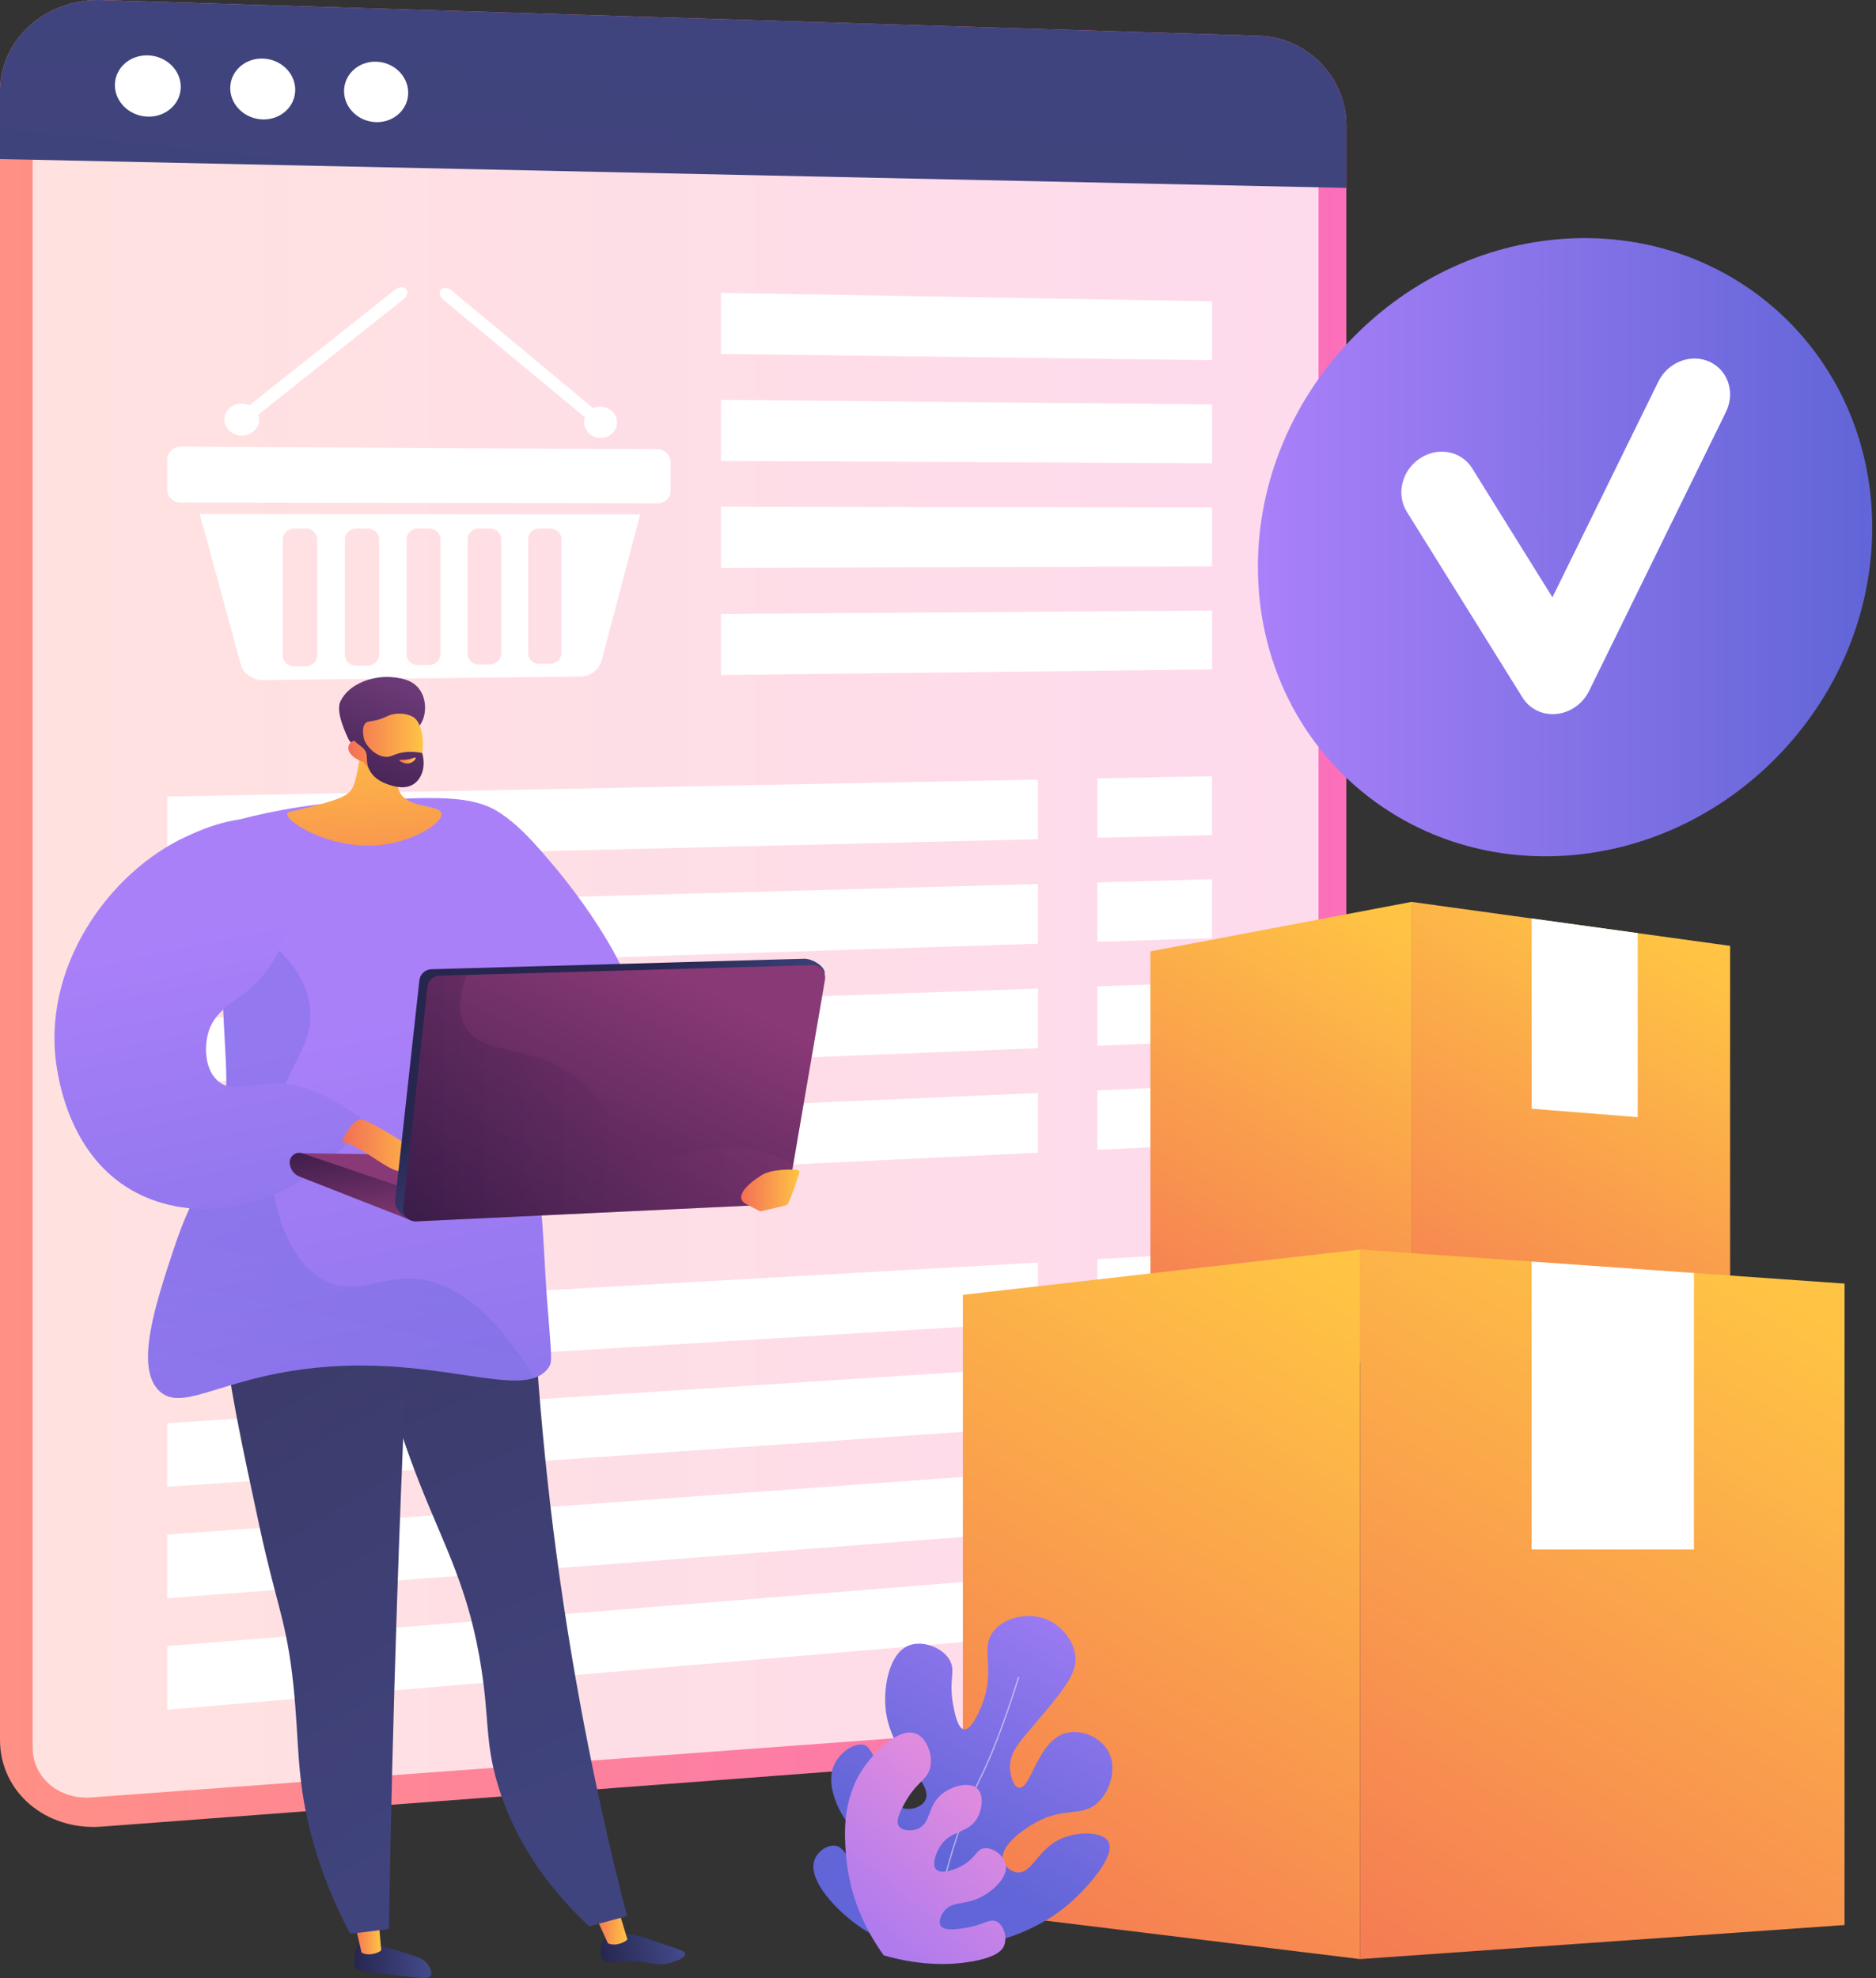 <svg width="147" height="155" viewBox="0 0 147 155" fill="none" xmlns="http://www.w3.org/2000/svg">
<rect x="0" y="0" width="147" height="155" fill="#333333" stroke="none"/>
<path d="M98.638 2.798L7.976 0.004C3.583 -0.131 0 3.071 0 7.157V136.339C0 140.425 3.583 143.467 7.976 143.136L98.638 136.295C102.436 136.009 105.498 132.723 105.498 128.955V9.831C105.498 6.063 102.436 2.915 98.638 2.798Z" fill="url(#paint0_linear_153_5972)"/>
<path opacity="0.74" d="M2.557 136.93V6.454C2.557 4.102 4.617 2.256 7.15 2.329L99.356 5.01C101.546 5.073 103.316 6.889 103.316 9.065V129.82C103.316 131.997 101.546 133.891 99.356 134.053L7.15 140.849C4.617 141.036 2.557 139.281 2.557 136.93Z" fill="white"/>
<path d="M98.638 2.798L7.976 0.004C3.583 -0.131 0 3.071 0 7.157V12.464L105.498 14.725V9.831C105.498 6.063 102.436 2.915 98.638 2.798Z" fill="url(#paint1_linear_153_5972)"/>
<path d="M14.164 6.806C14.164 8.13 13.012 9.175 11.588 9.14C10.161 9.106 9.002 8.001 9.002 6.673C9.002 5.344 10.161 4.3 11.588 4.339C13.012 4.378 14.164 5.483 14.164 6.806Z" fill="white"/>
<path d="M23.134 7.039C23.134 8.354 21.998 9.392 20.593 9.358C19.185 9.324 18.041 8.227 18.041 6.908C18.041 5.588 19.185 4.55 20.593 4.589C21.998 4.628 23.134 5.725 23.134 7.039Z" fill="white"/>
<path d="M31.985 7.268C31.985 8.573 30.863 9.605 29.477 9.572C28.087 9.538 26.959 8.448 26.959 7.138C26.959 5.827 28.087 4.796 29.477 4.834C30.863 4.872 31.985 5.962 31.985 7.268Z" fill="white"/>
<path d="M51.52 39.444L14.203 39.385C13.595 39.384 13.102 38.931 13.102 38.373V35.999C13.102 35.441 13.595 34.992 14.203 34.995L51.52 35.205C52.086 35.208 52.545 35.646 52.545 36.184V38.472C52.545 39.01 52.086 39.445 51.52 39.444Z" fill="white"/>
<path d="M15.65 40.28L18.859 52.046C19.061 52.789 19.788 53.304 20.622 53.295L45.463 53.016C46.257 53.007 46.948 52.49 47.141 51.761L50.166 40.307L15.65 40.28ZM24.859 51.356C24.859 51.822 24.45 52.205 23.945 52.21L23.073 52.219C22.567 52.224 22.157 51.849 22.157 51.381V42.262C22.157 41.794 22.567 41.415 23.073 41.415L23.945 41.415C24.45 41.414 24.859 41.793 24.859 42.26V51.356ZM29.707 51.31C29.707 51.774 29.302 52.155 28.802 52.16L27.937 52.169C27.436 52.175 27.029 51.801 27.029 51.335V42.257C27.029 41.791 27.436 41.414 27.937 41.413L28.802 41.413C29.302 41.413 29.707 41.79 29.707 42.255V51.31ZM34.512 51.264C34.512 51.727 34.11 52.106 33.614 52.111L32.758 52.12C32.261 52.125 31.858 51.753 31.858 51.289V42.252C31.858 41.788 32.261 41.412 32.758 41.412L33.614 41.412C34.11 41.412 34.512 41.787 34.512 42.249V51.264ZM39.274 51.219C39.274 51.68 38.876 52.057 38.384 52.062L37.535 52.071C37.043 52.076 36.643 51.706 36.643 51.244V42.247C36.643 41.785 37.043 41.411 37.535 41.411L38.384 41.411C38.876 41.41 39.274 41.784 39.274 42.244V51.219ZM43.994 51.174C43.994 51.633 43.599 52.009 43.112 52.014L42.271 52.022C41.782 52.027 41.386 51.659 41.386 51.199V42.242C41.386 41.782 41.782 41.41 42.271 41.41L43.112 41.409C43.599 41.409 43.994 41.781 43.994 42.239V51.174Z" fill="white"/>
<path d="M19.841 33.831C19.274 34.282 18.413 34.222 17.918 33.696C17.423 33.169 17.482 32.376 18.05 31.925C18.619 31.475 19.479 31.537 19.973 32.063C20.466 32.589 20.407 33.38 19.841 33.831Z" fill="white"/>
<path d="M31.816 22.651C31.629 22.448 31.242 22.47 30.952 22.7L19.136 32.083C18.84 32.318 18.755 32.675 18.946 32.878C19.137 33.082 19.533 33.056 19.829 32.82L31.63 23.435C31.919 23.205 32.002 22.854 31.816 22.651Z" fill="white"/>
<path d="M46.206 34.007C46.745 34.454 47.562 34.406 48.031 33.901C48.499 33.396 48.443 32.625 47.905 32.177C47.367 31.729 46.55 31.775 46.081 32.28C45.61 32.786 45.667 33.559 46.206 34.007Z" fill="white"/>
<path d="M34.55 22.697C34.736 22.501 35.12 22.536 35.408 22.776L46.874 32.313C47.156 32.547 47.236 32.895 47.055 33.091C46.873 33.286 46.498 33.255 46.216 33.021L34.736 23.486C34.447 23.246 34.364 22.893 34.55 22.697Z" fill="white"/>
<path d="M94.972 28.226L56.492 27.735V22.945L94.972 23.612V28.226Z" fill="white"/>
<path d="M94.972 36.304L56.492 36.121V31.331L94.972 31.69V36.304Z" fill="white"/>
<path d="M94.972 44.381L56.492 44.505V39.716L94.972 39.767V44.381Z" fill="white"/>
<path d="M94.972 52.459L56.492 52.892V48.102L94.972 47.846V52.459Z" fill="white"/>
<path d="M81.331 65.763L13.102 67.406V62.419L81.331 61.087V65.763Z" fill="white"/>
<path d="M81.331 73.95L13.102 76.139V71.151L81.331 69.273V73.95Z" fill="white"/>
<path d="M81.331 82.136L13.102 84.871V79.883L81.331 77.46V82.136Z" fill="white"/>
<path d="M81.331 90.324L13.102 93.605V88.617L81.331 85.647V90.324Z" fill="white"/>
<path d="M94.969 65.434L85.994 65.65V60.995L94.969 60.82V65.434Z" fill="white"/>
<path d="M94.969 73.512L85.994 73.8V69.145L94.969 68.898V73.512Z" fill="white"/>
<path d="M94.969 81.589L85.994 81.949V77.294L94.969 76.976V81.589Z" fill="white"/>
<path d="M94.969 89.668L85.994 90.099V85.444L94.969 85.054V89.668Z" fill="white"/>
<path d="M81.331 103.61L13.102 107.776V102.788L81.331 98.934V103.61Z" fill="white"/>
<path d="M81.331 111.796L13.102 116.509V111.521L81.331 107.12V111.796Z" fill="white"/>
<path d="M81.331 119.983L13.102 125.241V120.253L81.331 115.307V119.983Z" fill="white"/>
<path d="M81.331 128.17L13.102 133.974V128.987L81.331 123.494V128.17Z" fill="white"/>
<path d="M94.969 102.776L85.994 103.324V98.669L94.969 98.162V102.776Z" fill="white"/>
<path d="M94.969 110.854L85.994 111.474V106.819L94.969 106.24V110.854Z" fill="url(#paint2_linear_153_5972)"/>
<path d="M94.969 118.931L85.994 119.623V114.968L94.969 114.317V118.931Z" fill="url(#paint3_linear_153_5972)"/>
<path d="M94.969 127.009L85.994 127.773V123.118L94.969 122.396V127.009Z" fill="url(#paint4_linear_153_5972)"/>
<path d="M110.607 107.233L90.143 104.731V74.549L110.607 70.673V107.233Z" fill="url(#paint5_linear_153_5972)"/>
<path d="M135.569 105.643L110.607 107.233V70.673L135.569 74.119V105.643Z" fill="url(#paint6_linear_153_5972)"/>
<path d="M120.018 71.972V86.879L128.328 87.541V73.119L120.018 71.972Z" fill="white"/>
<path d="M144.536 150.846L106.572 153.516V97.913L144.536 100.583V150.846Z" fill="url(#paint7_linear_153_5972)"/>
<path d="M106.573 153.516L75.449 149.711V101.463L106.573 97.913V153.516Z" fill="url(#paint8_linear_153_5972)"/>
<path d="M120.012 98.858V121.42H132.732V99.753L120.012 98.858Z" fill="white"/>
<path d="M49.238 80.005C50.991 78.133 46.137 71.1 43.539 68.019C41.27 65.327 38.937 62.56 36.073 62.91C33.558 63.218 31.111 65.87 30.964 68.412C30.57 75.25 46.745 82.666 49.238 80.005Z" fill="url(#paint9_linear_153_5972)"/>
<path d="M28.186 152.269C27.856 152.538 27.796 153.207 27.756 153.645C27.738 153.841 27.729 153.939 27.751 154.008C27.911 154.512 28.888 154.565 30.421 154.722C32.843 154.969 33.564 155.16 33.753 154.799C33.931 154.461 33.501 153.908 33.453 153.847C33.193 153.52 32.873 153.4 32.255 153.197C31.113 152.821 30.34 152.615 30.107 152.553C28.647 152.163 28.403 152.093 28.186 152.269Z" fill="url(#paint10_linear_153_5972)"/>
<path d="M29.628 150.058L29.871 152.818C29.802 152.951 28.982 153.351 28.33 153.008L27.707 150.295L29.628 150.058Z" fill="url(#paint11_linear_153_5972)"/>
<path d="M47.398 151.915C47.002 152.351 46.912 153.156 47.256 153.552C47.594 153.942 48.103 153.649 49.544 153.692C51.089 153.739 51.492 154.103 52.542 153.814C52.966 153.697 53.715 153.412 53.7 153.109C53.69 152.897 53.309 152.787 52.036 152.36C50.228 151.755 50.236 151.721 49.852 151.658C48.888 151.498 47.92 151.338 47.398 151.915Z" fill="url(#paint12_linear_153_5972)"/>
<path d="M48.386 149.396L49.161 151.972C49.102 152.111 48.315 152.572 47.639 152.28L46.488 149.779L48.386 149.396Z" fill="url(#paint13_linear_153_5972)"/>
<path d="M41.504 92.962C41.615 101.622 42.206 111.359 43.624 121.937C45.026 132.393 46.989 141.84 49.132 150.147C48.143 150.413 47.155 150.679 46.167 150.945C43.659 148.607 40.496 144.926 38.97 139.725C38.023 136.497 38.338 134.838 37.737 130.868C36.781 124.546 34.843 121.233 32.84 116.135C31.04 111.554 28.912 104.831 27.771 95.844C32.349 94.883 36.927 93.923 41.504 92.962Z" fill="url(#paint14_linear_153_5972)"/>
<path d="M32.582 92.135C31.977 103.149 31.48 114.368 31.103 125.786C30.82 134.354 30.612 142.813 30.474 151.16C29.464 151.285 28.455 151.41 27.445 151.534C26.47 149.718 25.174 146.941 24.286 143.382C23.208 139.06 23.458 136.493 22.985 132.013C22.455 126.988 21.684 125.893 20.319 119.555C17.549 106.691 16.164 100.259 19.254 96.258C20.257 94.959 23.402 91.701 32.582 92.135Z" fill="url(#paint15_linear_153_5972)"/>
<path d="M17.867 64.454C20.232 63.789 23.697 63.012 27.94 62.772C33.993 62.43 37.019 62.259 39.164 63.7C44.117 67.029 40.282 74.713 42.309 93.759C42.599 96.479 42.664 99.218 42.874 101.945C43.221 106.461 43.3 106.706 42.986 107.163C41.015 110.033 33.665 105.705 22.89 107.416C16.862 108.373 14.128 110.578 12.476 108.988C10.55 107.133 12.202 102.143 13.625 97.848C15.257 92.918 16.265 92.855 17.192 89.142C18.161 85.261 17.575 83.263 17.424 77.143C17.352 74.215 17.367 69.857 17.867 64.454Z" fill="url(#paint16_linear_153_5972)"/>
<g opacity="0.3">
<path d="M32.518 100.21C29.702 99.99 27.875 101.582 25.445 100.341C22.111 98.64 21.04 93.346 21.253 89.6C21.576 83.907 24.826 82.407 24.266 78.727C23.963 76.737 22.542 74.096 17.441 71.397C17.373 73.668 17.386 75.604 17.424 77.143C17.575 83.262 18.161 85.261 17.192 89.141C16.265 92.854 15.257 92.918 13.625 97.848C12.202 102.143 10.55 107.132 12.476 108.987C14.128 110.577 16.862 108.372 22.89 107.415C32.174 105.941 38.912 108.946 41.86 107.972C38.298 102.085 35.067 100.41 32.518 100.21Z" fill="url(#paint17_linear_153_5972)"/>
</g>
<path d="M21.71 64.844C19.698 63.192 15.654 65.062 14.573 65.562C8.545 68.351 3.133 75.865 4.474 83.805C4.675 84.996 5.608 90.567 10.324 93.266C14.58 95.701 20.327 95.075 24.932 91.626C25.561 91.067 26.19 90.509 26.82 89.951C27.439 89.281 28.058 88.612 28.677 87.943C27.704 87.133 26.05 85.966 23.728 85.216C20.666 84.228 18.438 86.001 17.017 84.653C16.037 83.723 16.034 82.081 16.276 81.085C16.764 79.078 18.533 78.514 20.01 77.09C23.479 73.743 24.118 66.823 21.71 64.844Z" fill="url(#paint18_linear_153_5972)"/>
<path d="M50.612 90.768L23.654 90.365L30.823 93.825L50.681 92.525L50.612 90.768Z" fill="url(#paint19_linear_153_5972)"/>
<path d="M22.703 91.082V91.082C22.703 91.586 23.019 92.037 23.493 92.209L32.107 95.586L32.146 93.245L23.654 90.365C23.178 90.228 22.703 90.586 22.703 91.082Z" fill="url(#paint20_linear_153_5972)"/>
<path d="M26.855 89.487C26.689 89.45 27.66 87.514 28.423 87.738C29.186 87.961 32.916 90.123 33.255 91.013C33.594 91.903 33.594 91.903 33.594 91.903C33.594 91.903 31.967 92.03 30.958 91.691C29.949 91.352 28.2 89.787 26.855 89.487Z" fill="url(#paint21_linear_153_5972)"/>
<path d="M32.861 76.819L30.961 94.12C30.895 94.717 31.731 95.606 32.331 95.578L60.206 93.867C60.664 93.845 61.046 93.508 61.123 93.056L64.622 76.346C64.726 75.738 63.633 75.11 63.016 75.127L33.805 75.949C33.317 75.962 32.914 76.334 32.861 76.819Z" fill="url(#paint22_linear_153_5972)"/>
<path d="M33.498 77.324L31.598 94.625C31.532 95.222 32.016 95.736 32.615 95.708L60.843 94.372C61.301 94.35 61.683 94.013 61.76 93.561L64.644 76.775C64.749 76.166 64.27 75.615 63.654 75.632L34.442 76.454C33.954 76.467 33.551 76.839 33.498 77.324Z" fill="url(#paint23_linear_153_5972)"/>
<path opacity="0.3" d="M50.073 90.317C47.609 89.272 48.478 87.28 45.568 84.798C41.728 81.523 37.815 82.943 36.444 80.405C36.018 79.615 35.814 78.385 36.557 76.394L34.442 76.453C33.954 76.467 33.551 76.838 33.498 77.323L31.598 94.624C31.532 95.221 32.016 95.736 32.615 95.707L60.843 94.371C61.301 94.349 61.683 94.012 61.76 93.56L62.158 91.244C61.302 90.767 60.278 90.334 59.084 90.092C54.943 89.252 52.911 91.52 50.073 90.317Z" fill="url(#paint24_linear_153_5972)"/>
<path d="M62.624 91.951C62.67 91.812 62.572 91.668 62.426 91.661C61.829 91.63 60.445 91.618 59.682 92.086C58.689 92.694 57.406 93.803 58.487 94.363L59.496 94.885C59.542 94.909 59.593 94.917 59.643 94.906C60.002 94.827 61.511 94.492 61.676 94.409C61.826 94.333 62.401 92.626 62.624 91.951Z" fill="url(#paint25_linear_153_5972)"/>
<path d="M28.394 56.159C28.409 57.953 28.209 59.377 28.02 60.351C27.803 61.468 27.646 61.756 27.447 61.99C27.147 62.343 26.692 62.638 24.12 63.276C22.721 63.623 22.541 63.613 22.51 63.752C22.36 64.429 26.175 66.738 30.117 66.182C32.529 65.841 34.724 64.465 34.589 63.742C34.454 63.015 32.044 63.405 31.326 62.089C30.826 61.173 31.386 59.874 32.048 58.798C31.407 57.596 29.035 57.361 28.394 56.159Z" fill="url(#paint26_linear_153_5972)"/>
<path d="M32.874 56.868C33.443 56.112 33.478 54.791 32.822 53.957C32.258 53.239 31.369 53.136 30.837 53.075C29.296 52.897 27.352 53.54 26.675 54.959C26.274 55.799 27.141 57.546 27.277 57.86C27.431 58.215 27.71 58.337 27.968 58.605C28.325 58.978 28.884 59.57 29.797 60.56C29.869 60.268 29.976 59.906 30.148 59.514C30.214 59.363 30.479 58.774 30.88 58.285C31.683 57.306 32.334 57.585 32.874 56.868Z" fill="url(#paint27_linear_153_5972)"/>
<path d="M28.495 59.728C28.495 59.728 29.508 61.39 31.526 61.259C33.332 61.141 33.596 57.091 32.443 56.231C32.058 55.945 31.287 55.826 30.66 56.001C30.29 56.105 30.165 56.259 29.557 56.416C28.995 56.562 28.837 56.5 28.668 56.642C28.456 56.821 28.301 57.258 28.655 58.442C28.31 58.093 27.896 57.959 27.603 58.097C27.557 58.119 27.433 58.204 27.363 58.332C27.11 58.794 27.533 59.385 28.495 59.728Z" fill="url(#paint28_linear_153_5972)"/>
<path d="M28.584 56.399C28.671 56.464 28.405 56.789 28.385 57.249C28.347 58.142 29.25 59.214 30.172 59.304C30.717 59.358 30.867 59.03 31.768 58.934C32.326 58.876 32.79 58.947 33.083 59.01C33.366 59.99 33.099 60.966 32.445 61.419C31.74 61.907 30.84 61.611 30.464 61.487C30.212 61.404 29.405 61.141 28.983 60.401C28.544 59.63 28.975 59.165 28.471 58.644C28.217 58.381 27.883 58.267 27.558 57.758C27.47 57.619 27.411 57.497 27.375 57.415C27.841 56.921 28.458 56.305 28.584 56.399Z" fill="url(#paint29_linear_153_5972)"/>
<path d="M32.429 59.374C32.429 59.374 32.039 59.577 31.364 59.539C31.332 59.538 31.296 59.547 31.291 59.564C31.276 59.628 31.708 59.915 32.107 59.803C32.39 59.723 32.61 59.455 32.572 59.387C32.556 59.359 32.492 59.362 32.429 59.374Z" fill="url(#paint30_linear_153_5972)"/>
<path d="M72.639 152.803C71.2 152.689 69.359 152.289 67.592 151.133C65.68 149.884 63.19 147.315 63.84 145.696C64.082 145.092 64.781 144.574 65.395 144.624C66.303 144.696 66.408 145.957 67.984 147.328C68.275 147.581 69.78 148.891 70.529 148.449C70.901 148.23 71.011 147.622 70.95 147.16C70.773 145.808 69.123 145.6 67.536 144.137C65.928 142.654 64.587 140.066 65.353 138.317C65.794 137.311 66.959 136.517 67.724 136.74C68.052 136.836 68.259 137.103 69.253 139.25C70.068 141.012 70.25 141.525 70.775 141.692C71.317 141.864 72.158 141.649 72.478 141.115C73.311 139.727 69.711 137.676 69.384 133.79C69.238 132.048 69.709 129.467 71.286 128.914C72.352 128.54 73.871 129.111 74.42 130.089C74.915 130.971 74.314 131.634 74.691 133.615C74.806 134.216 75.042 135.453 75.54 135.518C76.124 135.594 76.778 134.017 76.929 133.633C78.066 130.741 76.762 129.254 77.834 127.85C78.671 126.755 80.49 126.316 81.932 126.869C83.193 127.353 84.203 128.611 84.27 129.915C84.339 131.241 83.223 132.562 80.991 135.203C79.933 136.456 79.091 137.302 79.139 138.547C79.162 139.154 79.403 140.008 79.838 140.086C80.797 140.258 81.269 136.394 83.543 135.798C84.707 135.492 86.153 136.093 86.789 137.142C87.567 138.427 87.046 140.249 86.067 141.207C84.791 142.457 83.482 141.507 81.08 142.85C80.015 143.446 78.341 144.713 78.586 145.76C78.692 146.217 79.171 146.663 79.695 146.723C80.872 146.856 81.26 144.929 83.151 144.081C84.514 143.471 86.398 143.537 86.845 144.305C87.477 145.39 85.233 147.853 84.04 148.941C82.598 150.256 79.197 152.751 72.639 152.803Z" fill="url(#paint31_linear_153_5972)"/>
<path opacity="0.5" d="M73.285 152.185C73.095 148.961 75.231 142.393 76.784 139.289C78.305 136.251 79.759 131.445 79.774 131.396L79.868 131.425C79.854 131.473 78.397 136.287 76.873 139.333C75.324 142.428 73.195 148.971 73.384 152.179L73.285 152.185Z" fill="white"/>
<path d="M69.248 153.223C68.164 151.719 66.575 149.004 66.29 145.373C66.172 143.876 65.943 140.954 67.731 138.432C68.622 137.176 70.512 135.317 71.789 135.854C72.61 136.198 73.12 137.511 72.888 138.508C72.655 139.514 71.804 139.608 70.879 141.315C70.536 141.947 70.144 142.688 70.445 143.107C70.696 143.457 71.386 143.521 71.904 143.311C72.972 142.877 72.638 141.547 73.793 140.593C74.615 139.914 75.984 139.595 76.575 140.151C77.088 140.634 76.999 141.761 76.546 142.512C75.82 143.716 74.518 143.363 73.669 144.678C73.293 145.262 73.025 146.143 73.354 146.492C73.73 146.889 74.835 146.546 75.543 146.106C76.478 145.527 76.513 144.91 77.129 144.833C77.815 144.747 78.674 145.401 78.808 146.124C78.997 147.138 77.753 148.231 76.768 148.706C75.508 149.314 74.571 148.957 73.955 149.788C73.73 150.093 73.522 150.59 73.708 150.892C73.972 151.323 74.928 151.181 75.562 151.086C77.106 150.856 77.531 150.297 78.084 150.569C78.644 150.844 78.933 151.774 78.691 152.427C78.557 152.79 78.152 153.351 76.148 153.703C74.745 153.949 72.389 154.123 69.248 153.223Z" fill="url(#paint32_linear_153_5972)"/>
<path d="M146.702 41.345C146.702 54.654 135.979 66.159 122.71 67.046C109.395 67.936 98.568 57.804 98.568 44.414C98.568 31.023 109.395 19.512 122.71 18.704C135.979 17.899 146.702 28.037 146.702 41.345Z" fill="url(#paint33_linear_153_5972)"/>
<path d="M121.861 55.954C120.818 56.022 119.847 55.536 119.307 54.669L110.234 40.1C109.384 38.735 109.842 36.865 111.257 35.924C112.67 34.984 114.505 35.327 115.354 36.692L121.646 46.805L129.948 29.896C130.693 28.379 132.484 27.683 133.946 28.341C135.407 28.999 135.989 30.761 135.245 32.278L124.516 54.146C124.025 55.147 123.048 55.836 121.966 55.945C121.931 55.948 121.896 55.951 121.861 55.954Z" fill="white"/>
<defs>
<linearGradient id="paint0_linear_153_5972" x1="2.4702e-05" y1="71.58" x2="105.498" y2="71.58" gradientUnits="userSpaceOnUse">
<stop stop-color="#FF9085"/>
<stop offset="1" stop-color="#FB6FBB"/>
</linearGradient>
<linearGradient id="paint1_linear_153_5972" x1="53.31" y1="5.684" x2="44.299" y2="87.126" gradientUnits="userSpaceOnUse">
<stop stop-color="#40447E"/>
<stop offset="0.996" stop-color="#3C3B6B"/>
</linearGradient>
<linearGradient id="paint2_linear_153_5972" x1="22.508" y1="108.857" x2="268.63" y2="108.857" gradientUnits="userSpaceOnUse">
<stop stop-color="#AA80F9"/>
<stop offset="0.996" stop-color="#6165D7"/>
</linearGradient>
<linearGradient id="paint3_linear_153_5972" x1="22.508" y1="116.97" x2="268.63" y2="116.97" gradientUnits="userSpaceOnUse">
<stop stop-color="#AA80F9"/>
<stop offset="0.996" stop-color="#6165D7"/>
</linearGradient>
<linearGradient id="paint4_linear_153_5972" x1="22.508" y1="125.084" x2="268.63" y2="125.084" gradientUnits="userSpaceOnUse">
<stop stop-color="#AA80F9"/>
<stop offset="0.996" stop-color="#6165D7"/>
</linearGradient>
<linearGradient id="paint5_linear_153_5972" x1="110.862" y1="73.179" x2="88.403" y2="111.111" gradientUnits="userSpaceOnUse">
<stop stop-color="#FFC444"/>
<stop offset="0.314" stop-color="#FBA94A"/>
<stop offset="0.996" stop-color="#F36F56"/>
</linearGradient>
<linearGradient id="paint6_linear_153_5972" x1="131.412" y1="74.1" x2="108.116" y2="113.444" gradientUnits="userSpaceOnUse">
<stop stop-color="#FFC444"/>
<stop offset="0.314" stop-color="#FBA94A"/>
<stop offset="0.996" stop-color="#F36F56"/>
</linearGradient>
<linearGradient id="paint7_linear_153_5972" x1="139.227" y1="101.287" x2="102.548" y2="163.235" gradientUnits="userSpaceOnUse">
<stop stop-color="#FFC444"/>
<stop offset="0.314" stop-color="#FBA94A"/>
<stop offset="0.996" stop-color="#F36F56"/>
</linearGradient>
<linearGradient id="paint8_linear_153_5972" x1="106.447" y1="101.42" x2="72.289" y2="159.109" gradientUnits="userSpaceOnUse">
<stop stop-color="#FFC444"/>
<stop offset="0.314" stop-color="#FBA94A"/>
<stop offset="0.996" stop-color="#F36F56"/>
</linearGradient>
<linearGradient id="paint9_linear_153_5972" x1="41.026" y1="77.376" x2="58.45" y2="160.934" gradientUnits="userSpaceOnUse">
<stop stop-color="#AA80F9"/>
<stop offset="0.996" stop-color="#6165D7"/>
</linearGradient>
<linearGradient id="paint10_linear_153_5972" x1="33.764" y1="153.504" x2="27.732" y2="153.678" gradientUnits="userSpaceOnUse">
<stop stop-color="#444B8C"/>
<stop offset="0.996" stop-color="#26264F"/>
</linearGradient>
<linearGradient id="paint11_linear_153_5972" x1="29.871" y1="151.601" x2="27.707" y2="151.601" gradientUnits="userSpaceOnUse">
<stop stop-color="#FFC444"/>
<stop offset="0.996" stop-color="#F36F56"/>
</linearGradient>
<linearGradient id="paint12_linear_153_5972" x1="53.356" y1="151.842" x2="47.174" y2="153.542" gradientUnits="userSpaceOnUse">
<stop stop-color="#444B8C"/>
<stop offset="0.996" stop-color="#26264F"/>
</linearGradient>
<linearGradient id="paint13_linear_153_5972" x1="49.161" y1="150.885" x2="46.488" y2="150.885" gradientUnits="userSpaceOnUse">
<stop stop-color="#FFC444"/>
<stop offset="0.996" stop-color="#F36F56"/>
</linearGradient>
<linearGradient id="paint14_linear_153_5972" x1="51.25" y1="141.407" x2="34.148" y2="102.855" gradientUnits="userSpaceOnUse">
<stop stop-color="#40447E"/>
<stop offset="0.996" stop-color="#3C3B6B"/>
</linearGradient>
<linearGradient id="paint15_linear_153_5972" x1="42.85" y1="143.233" x2="21.154" y2="107.066" gradientUnits="userSpaceOnUse">
<stop stop-color="#40447E"/>
<stop offset="0.996" stop-color="#3C3B6B"/>
</linearGradient>
<linearGradient id="paint16_linear_153_5972" x1="25.206" y1="80.675" x2="42.629" y2="164.233" gradientUnits="userSpaceOnUse">
<stop stop-color="#AA80F9"/>
<stop offset="0.996" stop-color="#6165D7"/>
</linearGradient>
<linearGradient id="paint17_linear_153_5972" x1="20.43" y1="133.482" x2="28.078" y2="97.153" gradientUnits="userSpaceOnUse">
<stop stop-color="#AA80F9"/>
<stop offset="0.996" stop-color="#6165D7"/>
</linearGradient>
<linearGradient id="paint18_linear_153_5972" x1="13.911" y1="73.141" x2="27.693" y2="139.236" gradientUnits="userSpaceOnUse">
<stop stop-color="#AA80F9"/>
<stop offset="0.996" stop-color="#6165D7"/>
</linearGradient>
<linearGradient id="paint19_linear_153_5972" x1="41.138" y1="101.912" x2="37.877" y2="92.673" gradientUnits="userSpaceOnUse">
<stop stop-color="#311944"/>
<stop offset="1" stop-color="#893976"/>
</linearGradient>
<linearGradient id="paint20_linear_153_5972" x1="26.892" y1="88.526" x2="28.087" y2="96.787" gradientUnits="userSpaceOnUse">
<stop stop-color="#311944"/>
<stop offset="1" stop-color="#893976"/>
</linearGradient>
<linearGradient id="paint21_linear_153_5972" x1="33.594" y1="89.823" x2="26.836" y2="89.823" gradientUnits="userSpaceOnUse">
<stop stop-color="#FFC444"/>
<stop offset="0.996" stop-color="#F36F56"/>
</linearGradient>
<linearGradient id="paint22_linear_153_5972" x1="50.584" y1="89.25" x2="44.226" y2="80.222" gradientUnits="userSpaceOnUse">
<stop stop-color="#444B8C"/>
<stop offset="0.996" stop-color="#26264F"/>
</linearGradient>
<linearGradient id="paint23_linear_153_5972" x1="38.389" y1="104.191" x2="52.302" y2="75.929" gradientUnits="userSpaceOnUse">
<stop stop-color="#311944"/>
<stop offset="1" stop-color="#893976"/>
</linearGradient>
<linearGradient id="paint24_linear_153_5972" x1="31.592" y1="86.051" x2="62.158" y2="86.051" gradientUnits="userSpaceOnUse">
<stop stop-color="#311944"/>
<stop offset="1" stop-color="#893976"/>
</linearGradient>
<linearGradient id="paint25_linear_153_5972" x1="62.635" y1="93.279" x2="58.076" y2="93.279" gradientUnits="userSpaceOnUse">
<stop stop-color="#FFC444"/>
<stop offset="0.996" stop-color="#F36F56"/>
</linearGradient>
<linearGradient id="paint26_linear_153_5972" x1="28.102" y1="56.176" x2="29.268" y2="75.992" gradientUnits="userSpaceOnUse">
<stop stop-color="#FFC444"/>
<stop offset="0.996" stop-color="#F36F56"/>
</linearGradient>
<linearGradient id="paint27_linear_153_5972" x1="26.164" y1="65.28" x2="30.685" y2="53.671" gradientUnits="userSpaceOnUse">
<stop stop-color="#311944"/>
<stop offset="1" stop-color="#6B3976"/>
</linearGradient>
<linearGradient id="paint28_linear_153_5972" x1="33.139" y1="58.593" x2="27.291" y2="58.593" gradientUnits="userSpaceOnUse">
<stop stop-color="#FFC444"/>
<stop offset="0.996" stop-color="#F36F56"/>
</linearGradient>
<linearGradient id="paint29_linear_153_5972" x1="27.558" y1="65.83" x2="32.084" y2="54.209" gradientUnits="userSpaceOnUse">
<stop stop-color="#311944"/>
<stop offset="1" stop-color="#6B3976"/>
</linearGradient>
<linearGradient id="paint30_linear_153_5972" x1="32.576" y1="59.597" x2="31.291" y2="59.597" gradientUnits="userSpaceOnUse">
<stop stop-color="#FFC444"/>
<stop offset="0.996" stop-color="#F36F56"/>
</linearGradient>
<linearGradient id="paint31_linear_153_5972" x1="86.302" y1="122.384" x2="73.962" y2="145.932" gradientUnits="userSpaceOnUse">
<stop stop-color="#AA80F9"/>
<stop offset="0.996" stop-color="#6165D7"/>
</linearGradient>
<linearGradient id="paint32_linear_153_5972" x1="77.678" y1="140.102" x2="63.514" y2="157.082" gradientUnits="userSpaceOnUse">
<stop offset="0.004" stop-color="#E38DDD"/>
<stop offset="1" stop-color="#9571F6"/>
</linearGradient>
<linearGradient id="paint33_linear_153_5972" x1="98.568" y1="42.88" x2="146.702" y2="42.88" gradientUnits="userSpaceOnUse">
<stop stop-color="#AA80F9"/>
<stop offset="0.996" stop-color="#6165D7"/>
</linearGradient>
</defs>
</svg>
